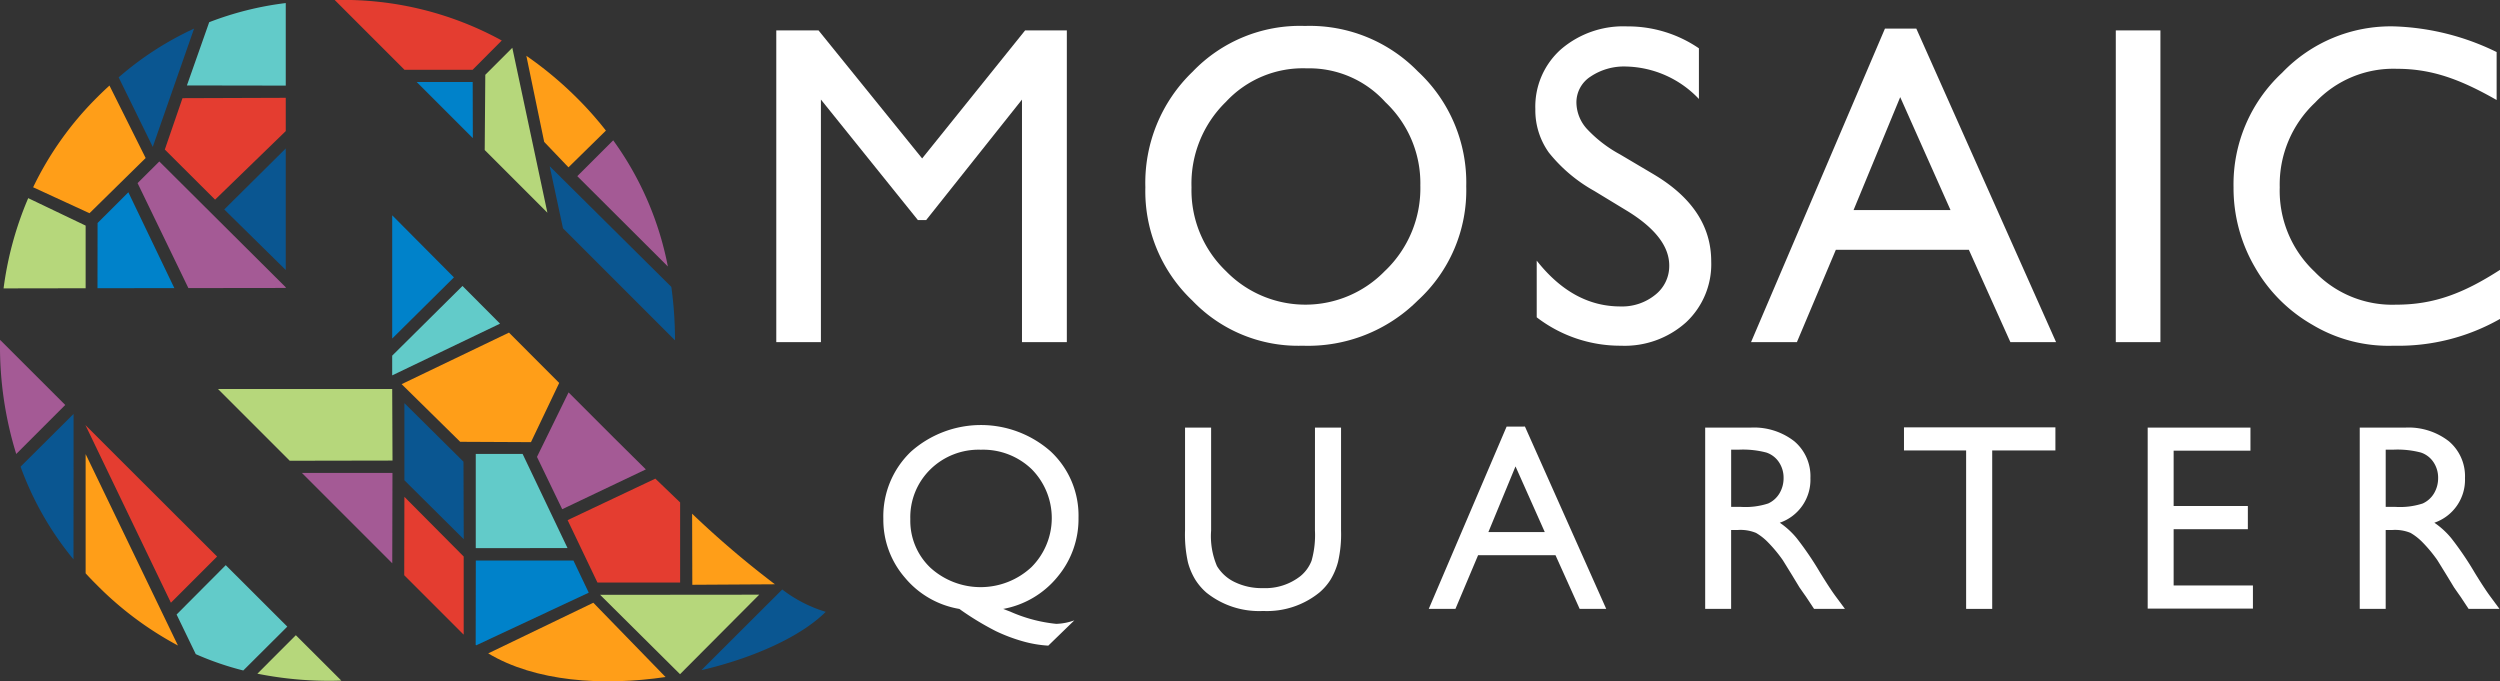 <?xml version="1.0" encoding="UTF-8"?>
<svg xmlns="http://www.w3.org/2000/svg" xmlns:xlink="http://www.w3.org/1999/xlink" id="Group_5" data-name="Group 5" width="200.284" height="54.584" viewBox="0 0 200.284 54.584">
  <rect x="0" y="0" width="200.284" height="54.584" fill="#333333" stroke="none"/>
  <defs>
    <clipPath id="clip-path">
      <rect id="Rectangle_178" data-name="Rectangle 178" width="200.284" height="54.584" fill="none"></rect>
    </clipPath>
  </defs>
  <path id="Path_7" data-name="Path 7" d="M148.8,29.275l4.5,4.5-.011-4.5Z" transform="translate(-115.42 -22.708)" fill="#0082ca"></path>
  <path id="Path_8" data-name="Path 8" d="M34.825,71.132l-.007,5.224,6.157-.01-3.684-7.677Z" transform="translate(-27.008 -53.265)" fill="#0082ca"></path>
  <g id="Group_2" data-name="Group 2">
    <g id="Group_1" data-name="Group 1" clip-path="url(#clip-path)">
      <path id="Path_9" data-name="Path 9" d="M140.069,86.747l4.945-4.9c-3.083-3.1-4.945-4.974-4.945-4.974Z" transform="translate(-108.648 -59.625)" fill="#0082ca"></path>
      <path id="Path_10" data-name="Path 10" d="M177.708,200.183l-7.822,0-.011,6.755.044.034,9.014-4.217Z" transform="translate(-131.767 -155.274)" fill="#0082ca"></path>
      <path id="Path_11" data-name="Path 11" d="M119.533,0l5.591,5.591h5.458l2.335-2.346A26.416,26.416,0,0,0,119.631,0l-.1,0" transform="translate(-92.719)" fill="#e43d30"></path>
      <path id="Path_12" data-name="Path 12" d="M58.862,39.079l4.027,4.013L68.551,37.6V34.934l-8.273.029Z" transform="translate(-45.658 -27.098)" fill="#e43d30"></path>
      <path id="Path_13" data-name="Path 13" d="M30.506,151.805l1.248,2.595,5.6,11.639,3.7-3.7L33.1,154.4Z" transform="translate(-23.663 -117.752)" fill="#e43d30"></path>
      <path id="Path_14" data-name="Path 14" d="M144.362,183.723l4.683,4.683c.026.026.055.049.081.074v-6.256l-4.75-4.78Z" transform="translate(-111.978 -137.639)" fill="#e43d30"></path>
      <path id="Path_15" data-name="Path 15" d="M209.729,170.936,202.7,174.26l2.389,5h6.624v-6.417q-.977-.927-1.979-1.9" transform="translate(-157.226 -132.591)" fill="#e43d30"></path>
      <path id="Path_16" data-name="Path 16" d="M209.052,50.116l-2.876,2.871,7.255,7.235a25.43,25.43,0,0,0-4.379-10.106" transform="translate(-159.926 -38.874)" fill="#a45a95"></path>
      <path id="Path_17" data-name="Path 17" d="M49.129,59.4,53.2,67.81,61,67.8v-.052L50.871,57.667Z" transform="translate(-38.108 -44.731)" fill="#a45a95"></path>
      <path id="Path_18" data-name="Path 18" d="M0,121.663a29.2,29.2,0,0,0,1.3,8.851l3.927-3.927L.006,121.37c0,.1-.006.194-.006.293" transform="translate(0 -94.144)" fill="#a45a95"></path>
      <path id="Path_19" data-name="Path 19" d="M115.062,176.134l.017-7.235-7.255,0,7.238,7.238" transform="translate(-83.637 -131.009)" fill="#a45a95"></path>
      <path id="Path_20" data-name="Path 20" d="M194.307,140.122l-2.533,5.171,2.021,4.19,6.7-3.189c-.863-.846-1.734-1.71-2.605-2.581l-3.588-3.59" transform="translate(-148.755 -108.689)" fill="#a45a95"></path>
      <path id="Path_21" data-name="Path 21" d="M74.672,1.1a25.55,25.55,0,0,0-6.133,1.533L66.753,7.7l7.919.013Z" transform="translate(-51.779 -0.855)" fill="#62cbc9"></path>
      <path id="Path_22" data-name="Path 22" d="M63.071,205.8l1.536,3.176a23.7,23.7,0,0,0,3.806,1.309l3.526-3.514-4.931-4.924Z" transform="translate(-48.923 -156.57)" fill="#62cbc9"></path>
      <path id="Path_23" data-name="Path 23" d="M145.7,102.126l-5.633,5.585v1.579l8.641-4.144-3.008-3.02" transform="translate(-108.648 -79.217)" fill="#62cbc9"></path>
      <path id="Path_24" data-name="Path 24" d="M173.664,162.12H169.91l0,7.547,7.351-.008Z" transform="translate(-131.795 -125.752)" fill="#62cbc9"></path>
      <path id="Path_25" data-name="Path 25" d="M191.341,28.858l3-2.942a27.788,27.788,0,0,0-2.367-2.66,29.587,29.587,0,0,0-4.008-3.334l1.43,6.9Z" transform="translate(-145.799 -15.453)" fill="#ff9e18"></path>
      <path id="Path_26" data-name="Path 26" d="M20.862,36.358l-2.9-5.807c-.334.307-.666.621-.993.95a26.051,26.051,0,0,0-5.122,7.2l4.515,2.079Z" transform="translate(-9.193 -23.698)" fill="#ff9e18"></path>
      <path id="Path_27" data-name="Path 27" d="M30.583,162.186v9.549c.28.306.567.608.865.9a27.038,27.038,0,0,0,6.531,4.884l-7.267-15.071Z" transform="translate(-23.723 -125.804)" fill="#ff9e18"></path>
      <path id="Path_28" data-name="Path 28" d="M174.359,219.317c3.765,2.262,9.138,2.636,14.207,1.894l-5.786-5.951Z" transform="translate(-135.246 -166.972)" fill="#ff9e18"></path>
      <path id="Path_29" data-name="Path 29" d="M247.181,183.471l.016,5.692,6.617-.04a76.045,76.045,0,0,1-6.633-5.653" transform="translate(-191.733 -142.314)" fill="#ff9e18"></path>
      <path id="Path_30" data-name="Path 30" d="M156.06,122.817l-4.024-4.033-8.6,4.13,4.691,4.618,5.671.028Z" transform="translate(-111.26 -92.138)" fill="#ff9e18"></path>
      <path id="Path_31" data-name="Path 31" d="M173.154,19.233l-.047,6.028,5.022,5.022L175.318,17.07Z" transform="translate(-134.275 -13.241)" fill="#b6d77b"></path>
      <path id="Path_32" data-name="Path 32" d="M1.283,77.993l6.573-.011V72.963l-4.6-2.2a27.266,27.266,0,0,0-1.975,7.23" transform="translate(-0.995 -54.889)" fill="#b6d77b"></path>
      <path id="Path_33" data-name="Path 33" d="M91.919,229.94a29.392,29.392,0,0,0,5.889.57c.283,0,.558-.011.836-.017L95,226.857Z" transform="translate(-71.299 -175.968)" fill="#b6d77b"></path>
      <path id="Path_34" data-name="Path 34" d="M214.331,212.391l6.4,6.358,6.344-6.37Z" transform="translate(-166.252 -164.737)" fill="#b6d77b"></path>
      <path id="Path_35" data-name="Path 35" d="M83.41,138.916H77.843l5.75,5.75,8.234-.015-.025-5.735Z" transform="translate(-60.381 -107.754)" fill="#b6d77b"></path>
      <path id="Path_36" data-name="Path 36" d="M196.311,59.363l1.066,4.975,8.975,8.975a31.86,31.86,0,0,0-.294-4.281Z" transform="translate(-152.274 -46.047)" fill="#0a5691"></path>
      <path id="Path_37" data-name="Path 37" d="M85.028,62.751V53.012L80.1,57.9Z" transform="translate(-62.135 -41.12)" fill="#0a5691"></path>
      <path id="Path_38" data-name="Path 38" d="M45.109,19.689l3.31-9.476a25.278,25.278,0,0,0-6.042,3.907Z" transform="translate(-32.871 -7.922)" fill="#0a5691"></path>
      <path id="Path_39" data-name="Path 39" d="M7.346,152.052a25.094,25.094,0,0,0,4.239,7.425l.007-8.165,0-3.488-3.505,3.488Z" transform="translate(-5.698 -114.664)" fill="#0a5691"></path>
      <path id="Path_40" data-name="Path 40" d="M256.967,210.53l-6.477,6.464c4.264-1,8.013-2.726,9.961-4.675a10.878,10.878,0,0,1-3.484-1.79" transform="translate(-194.299 -163.303)" fill="#0a5691"></path>
      <path id="Path_41" data-name="Path 41" d="M144.423,143.97v6.181l4.754,4.721-.021-6.211Z" transform="translate(-112.025 -111.674)" fill="#0a5691"></path>
      <path id="Path_42" data-name="Path 42" d="M329.427,163.951a7.205,7.205,0,0,0,1.683-4.73,7.024,7.024,0,0,0-2.228-5.317,8.439,8.439,0,0,0-11.194.016,7.159,7.159,0,0,0-2.213,5.385,7.071,7.071,0,0,0,1.719,4.7,7.226,7.226,0,0,0,4.369,2.516,22.9,22.9,0,0,0,2.924,1.778,13.5,13.5,0,0,0,2.161.816,9.505,9.505,0,0,0,2.041.348l2.088-2.027a4.634,4.634,0,0,1-1.454.281,12.049,12.049,0,0,1-3.7-.987l-.55-.208a7.321,7.321,0,0,0,4.353-2.568m-2.1-.769a5.976,5.976,0,0,1-8.08.036,5.185,5.185,0,0,1-1.61-3.893,5.362,5.362,0,0,1,1.6-3.981,5.524,5.524,0,0,1,4.051-1.58,5.615,5.615,0,0,1,4.071,1.559,5.562,5.562,0,0,1-.031,7.859" transform="translate(-244.707 -117.738)" fill="#fff"></path>
      <path id="Path_43" data-name="Path 43" d="M433.631,160.957a7.535,7.535,0,0,1-.271,2.422,2.992,2.992,0,0,1-.884,1.227,4.562,4.562,0,0,1-3.015.967,4.939,4.939,0,0,1-2.256-.483,3.332,3.332,0,0,1-1.424-1.284,6.114,6.114,0,0,1-.468-2.848v-8.243h-2.089v8.223a10.268,10.268,0,0,0,.234,2.578,5.311,5.311,0,0,0,.592,1.388,4.729,4.729,0,0,0,.878,1.024,6.738,6.738,0,0,0,4.553,1.476A6.67,6.67,0,0,0,434,165.916a4.518,4.518,0,0,0,.878-1.014,5.488,5.488,0,0,0,.6-1.419,9.793,9.793,0,0,0,.244-2.526v-8.243h-2.089Z" transform="translate(-328.286 -118.457)" fill="#fff"></path>
      <path id="Path_44" data-name="Path 44" d="M516.5,152.344l-6.238,14.605H512.4l1.815-4.3h6.2l1.936,4.3h2.128l-6.511-14.605Zm-1.461,8.451,2.173-5.26,2.344,5.26Z" transform="translate(-395.799 -118.17)" fill="#fff"></path>
      <path id="Path_45" data-name="Path 45" d="M618.19,164.337a25.239,25.239,0,0,0-1.871-2.755,6.425,6.425,0,0,0-1.362-1.247,3.634,3.634,0,0,0,2.454-3.576,3.663,3.663,0,0,0-1.294-2.952,5.253,5.253,0,0,0-3.5-1.092H608.98v14.522h2.079v-6.32h.542a3.262,3.262,0,0,1,1.452.234,4.489,4.489,0,0,1,.968.762,11.337,11.337,0,0,1,1.18,1.424l.7,1.134.644,1.061.4.572c.062.084.1.142.125.177l.633.957h2.474l-.769-1.04q-.458-.624-1.217-1.861m-4.173-5.541a5.86,5.86,0,0,1-2.167.271h-.79v-4.585h.624a7.4,7.4,0,0,1,2.188.229,1.947,1.947,0,0,1,1.024.785,2.22,2.22,0,0,1,.364,1.243,2.366,2.366,0,0,1-.328,1.242,2.032,2.032,0,0,1-.915.816" transform="translate(-472.372 -118.458)" fill="#fff"></path>
      <path id="Path_46" data-name="Path 46" d="M679.981,154.473h4.979v12.693h2.089V154.473h5.063v-1.85H679.981Z" transform="translate(-527.446 -118.386)" fill="#fff"></path>
      <path id="Path_47" data-name="Path 47" d="M769.1,160.855h5.946v-1.861H769.1v-4.429h6.154v-1.85h-8.233v14.5h8.431v-1.851H769.1Z" transform="translate(-594.962 -118.458)" fill="#fff"></path>
      <path id="Path_48" data-name="Path 48" d="M851.959,164.337a25.237,25.237,0,0,0-1.871-2.755,6.423,6.423,0,0,0-1.362-1.247,3.634,3.634,0,0,0,2.454-3.576,3.663,3.663,0,0,0-1.294-2.952,5.252,5.252,0,0,0-3.5-1.092h-3.638v14.522h2.079v-6.32h.541a3.263,3.263,0,0,1,1.452.234,4.492,4.492,0,0,1,.968.762,11.348,11.348,0,0,1,1.18,1.424l.7,1.134.644,1.061.4.572c.062.084.1.142.125.177l.633.957h2.474l-.769-1.04q-.458-.624-1.216-1.861m-4.174-5.541a5.86,5.86,0,0,1-2.167.271h-.79v-4.585h.624a7.4,7.4,0,0,1,2.188.229,1.947,1.947,0,0,1,1.024.785,2.22,2.22,0,0,1,.364,1.243,2.367,2.367,0,0,1-.328,1.242,2.034,2.034,0,0,1-.915.816" transform="translate(-653.701 -118.458)" fill="#fff"></path>
      <path id="Path_49" data-name="Path 49" d="M289.251,26.057l7.678-9.654V35.835h3.593V10.861h-3.343L288.93,21.118l-8.3-10.257h-3.385V35.835h3.575V16.4l7.768,9.654Z" transform="translate(-215.054 -8.425)" fill="#fff"></path>
      <path id="Path_50" data-name="Path 50" d="M430.888,12.933a12.1,12.1,0,0,0-9.066-3.665,11.9,11.9,0,0,0-9,3.665,12.338,12.338,0,0,0-3.787,9.26,12.068,12.068,0,0,0,3.76,9.072,11.718,11.718,0,0,0,8.834,3.62,12.454,12.454,0,0,0,9.227-3.62,11.961,11.961,0,0,0,3.886-9.144,12.156,12.156,0,0,0-3.851-9.188M428.26,28.861a8.87,8.87,0,0,1-12.76.054,8.969,8.969,0,0,1-2.768-6.721,9.135,9.135,0,0,1,2.759-6.847,8.4,8.4,0,0,1,6.474-2.682,8.219,8.219,0,0,1,6.3,2.709,8.927,8.927,0,0,1,2.8,6.677,9.14,9.14,0,0,1-2.8,6.811" transform="translate(-317.276 -7.189)" fill="#fff"></path>
      <path id="Path_51" data-name="Path 51" d="M557.842,21.3l-2.73-1.616a10.431,10.431,0,0,1-2.668-2.057,3.2,3.2,0,0,1-.83-2.1,2.457,2.457,0,0,1,1.126-2.074,4.8,4.8,0,0,1,2.878-.811,8.274,8.274,0,0,1,5.81,2.6V11.183a10.063,10.063,0,0,0-5.739-1.756,7.65,7.65,0,0,0-5.318,1.841,6.143,6.143,0,0,0-2.047,4.791,5.82,5.82,0,0,0,1.082,3.477,12.346,12.346,0,0,0,3.638,3.072l2.718,1.651q3.288,2.045,3.289,4.326a2.932,2.932,0,0,1-1.117,2.342,4.212,4.212,0,0,1-2.8.935q-3.808,0-6.7-3.67v4.541a10.982,10.982,0,0,0,6.74,2.275,7.354,7.354,0,0,0,5.229-1.877,6.368,6.368,0,0,0,2.011-4.88q0-4.219-4.569-6.948" transform="translate(-425.322 -7.312)" fill="#fff"></path>
      <path id="Path_52" data-name="Path 52" d="M636.085,10.223,625.358,35.34h3.674l3.121-7.4h10.655l3.328,7.4h3.66L638.6,10.223Zm-2.513,14.534,3.737-9.046,4.029,9.046Z" transform="translate(-485.076 -7.93)" fill="#fff"></path>
      <rect id="Rectangle_177" data-name="Rectangle 177" width="3.575" height="24.974" transform="translate(169.504 2.436)" fill="#fff"></rect>
      <path id="Path_53" data-name="Path 53" d="M810.732,31.719a8.616,8.616,0,0,1-6.561-2.646,8.9,8.9,0,0,1-2.789-6.757,8.994,8.994,0,0,1,2.833-6.784,8.593,8.593,0,0,1,6.552-2.708c2.789,0,5.071.834,7.991,2.5V11.482a20.036,20.036,0,0,0-8.17-2.055,12.038,12.038,0,0,0-9.019,3.718,12.187,12.187,0,0,0-3.888,9.171,12.573,12.573,0,0,0,1.7,6.382,12.37,12.37,0,0,0,4.612,4.63,11.881,11.881,0,0,0,6.525,1.68,16.469,16.469,0,0,0,8.51-2.145V28.931c-2.885,1.859-5.268,2.789-8.3,2.789" transform="translate(-618.744 -7.312)" fill="#fff"></path>
    </g>
  </g>
</svg>
